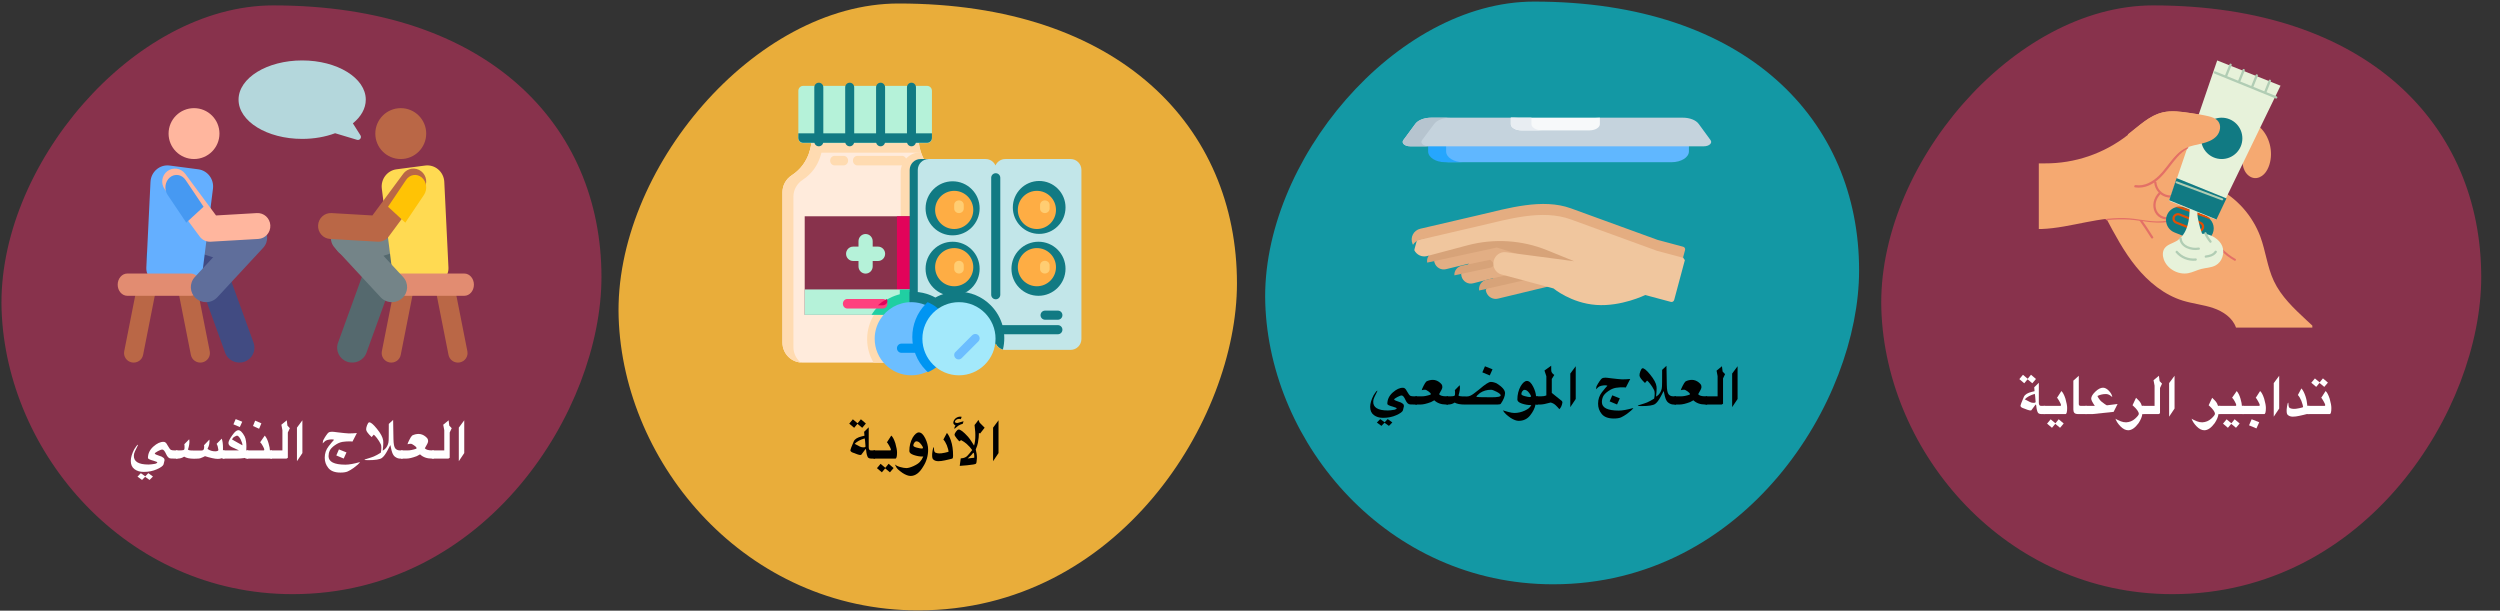 <?xml version="1.0" encoding="UTF-8"?>
<svg xmlns="http://www.w3.org/2000/svg" xmlns:xlink="http://www.w3.org/1999/xlink" width="786px" height="192px" viewBox="0 0 786 192" version="1.1">
  <rect x="0" y="0" width="786" height="192" fill="#333333" stroke="none"/>
  <title>pruritus-behandlung-ar</title>
  <g id="Page-1" stroke="none" stroke-width="1" fill="none" fill-rule="evenodd">
    <g id="vorlage" transform="translate(-531, -59787)">
      <g id="pruritus-behandlung-ar" transform="translate(924, 59883) scale(-1, 1) translate(-924, -59883) translate(531, 59787)">
        <polygon id="Path" points="0 0 786 0 786 192 0 192"></polygon>
        <g id="Group" transform="translate(5.9, 1.7)" fill-rule="nonzero">
          <path d="M97.1,185.1 C149.6,185.1 187.1,140.7 188.6,95.7 C190.1,50.7 147.2,0 103.2,0 C35.7,0 0,37.7 0,85.4 C0,126.9 36,185.1 97.1,185.1 Z" id="Path" fill="#88324C"></path>
          <g id="تدابير-الرعاية" transform="translate(96.169, 124.845) scale(-1, 1) translate(-96.169, -124.845) translate(47.118, 116.117)" fill="#FFFFFF">
            <path d="M98.101,10.448 C98.101,11.729 97.925,12.369 97.572,12.369 L90.704,12.369 L90.704,9.789 L95.994,9.789 C96.113,9.789 96.173,9.689 96.173,9.488 C96.173,9.342 95.987,8.936 95.615,8.272 C95.244,7.607 95.006,7.275 94.903,7.275 L96.287,5.127 C96.732,5.495 97.16,6.304 97.572,7.552 C97.925,8.799 98.101,9.765 98.101,10.448 Z M94.415,2.409 L95.449,1.139 L97.019,2.474 L95.872,3.825 L94.366,2.58 L93.333,3.825 L91.787,2.514 L92.926,1.156 L94.415,2.409 Z" id="Shape"></path>
            <path d="M90.33,12.377 C90.194,12.42 89.893,12.496 89.427,12.605 C88.96,12.713 88.496,12.819 88.035,12.922 C87.265,13.096 86.571,13.183 85.952,13.183 C85.307,13.166 84.813,13.004 84.471,12.694 C84.173,12.515 84.029,12.057 84.04,11.319 C84.04,11.227 84.043,11.079 84.048,10.876 C84.053,10.672 84.094,10.349 84.17,9.907 C84.246,9.465 84.311,9.17 84.365,9.02 C84.42,8.871 84.477,8.797 84.536,8.797 C84.547,8.797 84.558,8.799 84.569,8.805 L84.626,9.407 C84.642,9.987 84.791,10.348 85.073,10.489 C85.458,10.652 85.844,10.733 86.229,10.733 C86.451,10.733 86.693,10.724 86.953,10.705 C87.213,10.686 87.553,10.627 87.97,10.53 C88.8,10.362 89.215,10.231 89.215,10.139 C89.215,9.868 89.031,9.214 88.662,8.178 C88.336,7.402 87.973,6.803 87.572,6.38 L88.686,4.297 C89.158,4.823 89.581,5.637 89.956,6.738 C90.26,7.633 90.46,8.65 90.558,9.789 L91.193,9.789 L91.193,12.369 L90.355,12.369 C90.344,12.374 90.336,12.377 90.33,12.377 Z" id="Path"></path>
            <polygon id="Path" points="81.696 10.627 79.987 13.183 79.987 2.628 81.696 0.325"></polygon>
            <path d="M77.514,10.448 C77.514,11.729 77.337,12.369 76.985,12.369 L70.117,12.369 L70.117,9.789 L75.406,9.789 C75.525,9.789 75.585,9.689 75.585,9.488 C75.585,9.342 75.399,8.936 75.028,8.272 C74.656,7.607 74.419,7.275 74.316,7.275 L75.699,5.127 C76.144,5.495 76.572,6.304 76.985,7.552 C77.337,8.799 77.514,9.765 77.514,10.448 Z M73.038,13.996 L75.414,14.948 L74.543,16.877 L72.216,15.901 L73.038,13.996 Z" id="Shape"></path>
            <path d="M70.605,12.369 L62.679,12.369 L62.679,9.789 L68.017,9.789 C68.137,9.789 68.196,9.689 68.196,9.488 C68.196,9.342 68.042,8.98 67.732,8.402 C67.423,7.824 67.144,7.432 66.894,7.226 L68.343,5.135 C68.836,5.688 69.231,6.481 69.527,7.515 C69.822,8.548 69.97,9.307 69.97,9.789 L70.605,9.789 L70.605,12.369 Z M66.658,15.266 L67.692,13.996 L69.262,15.331 L68.115,16.682 L66.609,15.437 L65.576,16.682 L64.03,15.372 L65.169,14.013 L66.658,15.266 Z" id="Shape"></path>
            <path d="M61.426,15.209 C60.33,16.706 59.242,17.455 58.163,17.455 C57.349,17.455 56.548,17.055 55.758,16.255 C54.969,15.454 54.433,14.642 54.151,13.817 L54.59,14.086 C54.889,14.249 55.309,14.437 55.852,14.651 C56.394,14.866 56.95,14.97 57.52,14.965 C58.605,14.91 59.539,14.528 60.323,13.817 C61.107,13.107 61.499,12.602 61.499,12.304 C61.488,11.647 60.829,10.744 59.522,9.594 L60.628,7.25 C60.959,7.576 61.258,7.874 61.524,8.146 C61.789,8.417 62.012,8.731 62.191,9.09 C62.305,9.307 62.394,9.54 62.459,9.789 L63.167,9.789 L63.167,12.369 L62.606,12.369 C62.497,13.231 62.104,14.178 61.426,15.209 Z" id="Path"></path>
            <polygon id="Path" points="48.8 10.627 47.091 13.183 47.091 2.628 48.8 0.325"></polygon>
            <polygon id="Path" points="44.862 2.807 44.227 4.158 44.227 12.117 43.812 12.369 38.742 12.369 38.742 9.789 42.518 9.789 42.518 3.434 42.193 1.717 43.885 0.325 44.097 2.002"></polygon>
            <path d="M37.489,15.209 C36.393,16.706 35.306,17.455 34.226,17.455 C33.412,17.455 32.611,17.055 31.821,16.255 C31.032,15.454 30.496,14.642 30.214,13.817 L30.654,14.086 C30.952,14.249 31.373,14.437 31.915,14.651 C32.458,14.866 33.014,14.97 33.583,14.965 C34.668,14.91 35.603,14.528 36.387,13.817 C37.17,13.107 37.562,12.602 37.562,12.304 C37.552,11.647 36.892,10.744 35.585,9.594 L36.692,7.25 C37.023,7.576 37.321,7.874 37.587,8.146 C37.853,8.417 38.075,8.731 38.254,9.09 C38.368,9.307 38.458,9.54 38.523,9.789 L39.231,9.789 L39.231,12.369 L38.669,12.369 C38.561,13.231 38.167,14.178 37.489,15.209 Z" id="Path"></path>
            <path d="M30.89,9.195 L29.645,11.669 L23.005,12.369 L20.734,12.369 L20.734,9.789 L23.729,9.789 C22.975,8.683 22.598,7.934 22.598,7.543 C22.598,6.887 23.029,6.145 23.892,5.318 C24.754,4.491 25.56,4.077 26.308,4.077 C26.921,4.077 27.538,4.402 28.16,5.053 C28.781,5.704 29.135,6.358 29.222,7.014 C29.146,6.922 28.907,6.742 28.505,6.473 C28.104,6.205 27.667,6.071 27.195,6.071 C26.306,6.065 25.438,6.26 24.591,6.656 L24.583,6.705 C24.583,6.819 24.72,7.078 24.994,7.482 C25.268,7.887 25.524,8.192 25.763,8.398 C26.002,8.599 26.322,8.841 26.723,9.126 C27.125,9.411 27.393,9.575 27.529,9.618 L30.89,9.195 Z" id="Path"></path>
            <path d="M21.222,12.369 L18.537,12.369 C17.946,12.369 17.539,12.25 17.316,12.011 C17.094,11.772 16.983,11.417 16.983,10.945 L16.983,1.855 L18.692,0.325 L18.692,9.187 C18.692,9.583 18.876,9.781 19.245,9.781 L21.222,9.781 L21.222,12.369 Z" id="Path"></path>
            <path d="M15.03,10.448 C15.03,11.729 14.854,12.369 14.501,12.369 L7.633,12.369 L7.633,9.789 L12.922,9.789 C13.042,9.789 13.101,9.689 13.101,9.488 C13.101,9.342 12.915,8.936 12.544,8.272 C12.172,7.607 11.935,7.275 11.832,7.275 L13.215,5.127 C13.66,5.495 14.089,6.304 14.501,7.552 C14.854,8.799 15.03,9.765 15.03,10.448 Z M11.344,15.266 L12.377,13.996 L13.948,15.331 L12.8,16.682 L11.295,15.437 L10.261,16.682 L8.715,15.372 L9.854,14.013 L11.344,15.266 Z" id="Shape"></path>
            <path d="M8.129,12.369 L7.014,12.369 C6.439,12.369 6.054,12.231 5.859,11.954 C5.593,11.504 5.414,10.782 5.322,9.789 C5.322,9.594 5.262,9.445 5.143,9.342 L3.759,11.189 L3.442,11.23 C3.111,11.23 2.295,10.964 0.993,10.432 C0.57,10.248 0.358,10.006 0.358,9.708 C0.358,9.529 0.719,8.596 1.44,6.909 C1.782,6.198 2.623,5.685 3.963,5.371 L4.785,5.175 L4.679,3.947 L6.127,2.523 L6.127,8.821 C6.138,9.472 6.363,9.795 6.803,9.789 L8.121,9.789 L8.129,12.369 Z M5.118,8.495 C5.005,6.884 4.918,6.057 4.858,6.014 C3.437,6.437 2.387,7.009 1.709,7.731 C2.479,8.154 3.037,8.444 3.381,8.601 C3.726,8.759 4.08,8.837 4.443,8.837 C4.92,8.837 5.146,8.723 5.118,8.495 Z M2.628,1.269 L3.662,0 L5.232,1.335 L4.085,2.685 L2.58,1.44 L1.546,2.685 L0,1.375 L1.139,0.016 L2.628,1.269 Z" id="Shape"></path>
          </g>
          <g id="Group-3" transform="translate(591, 0)">
            <path d="M97.1,185.1 C149.6,185.1 187.1,140.7 188.6,95.7 C190.1,50.7 147.2,0 103.2,0 C35.7,0 0,37.7 0,85.4 C0,126.9 36,185.1 97.1,185.1 Z" id="Path-Copy" fill="#88324C"></path>
            <g id="العلاج-النفسي" transform="translate(95.56, 139.63) scale(-1, 1) translate(-95.56, -139.63) translate(43.14, 130.06)" fill="#FFFFFF">
              <polygon id="Path" points="104.839 10.684 103.13 13.24 103.13 2.685 104.839 0.382"></polygon>
              <polygon id="Path" points="100.901 2.864 100.266 4.215 100.266 12.174 99.851 12.426 94.781 12.426 94.781 9.846 98.557 9.846 98.557 3.491 98.232 1.774 99.924 0.382 100.136 2.059"></polygon>
              <path d="M95.27,12.426 L94.692,12.426 C93.124,12.426 91.873,11.981 90.94,11.091 L89.907,11.653 C88.545,12.168 87.447,12.426 86.611,12.426 L84.992,12.426 L84.992,9.846 C85.665,9.846 86.363,9.846 87.087,9.846 C87.812,9.846 88.697,9.673 89.744,9.325 C89.82,9.206 89.858,9.141 89.858,9.13 C89.858,8.935 89.611,8.658 89.118,8.3 C88.624,7.942 88.263,7.763 88.035,7.763 C87.645,7.763 87.3,7.815 87.002,7.918 C87.034,7.684 87.224,7.226 87.572,6.542 C87.919,5.848 88.22,5.387 88.475,5.159 C89.12,4.834 89.798,4.671 90.509,4.671 C90.894,4.671 91.273,4.745 91.644,4.895 C92.016,5.044 92.351,5.242 92.649,5.489 C92.948,5.736 93.161,5.955 93.288,6.148 C93.416,6.34 93.479,6.613 93.479,6.966 C93.479,7.329 93.135,8.067 92.446,9.179 C92.782,9.624 93.555,9.846 94.765,9.846 L95.27,9.846 L95.27,12.426 Z" id="Path"></path>
              <path d="M85.48,12.426 L84.658,12.426 C84.132,12.426 83.609,12.236 83.088,11.856 C82.708,11.585 82.404,11.127 82.176,10.481 C82.035,10.096 81.902,9.58 81.778,8.935 C81.691,8.441 81.626,8.194 81.582,8.194 C81.572,8.194 81.284,8.745 80.72,9.846 C80.085,11.045 79.486,11.843 78.921,12.239 C78.287,12.689 76.868,12.914 74.666,12.914 C73.863,12.914 73.461,12.871 73.461,12.784 C73.461,12.73 73.757,12.618 74.348,12.45 C75.178,12.206 75.856,11.978 76.383,11.767 C77.017,11.501 77.758,11.099 78.604,10.562 C78.718,10.139 78.775,9.618 78.775,9 C78.775,8.517 78.718,8.156 78.604,7.918 C78.262,7.212 77.831,6.529 77.31,5.867 C76.903,5.357 76.594,5.032 76.383,4.891 L75.723,5.656 C74.638,4.625 74.066,3.863 74.006,3.369 C73.963,3.016 74.048,2.558 74.263,1.994 C74.477,1.429 74.682,1.112 74.877,1.042 C75.327,0.884 76.152,1.539 77.351,3.007 C78.55,4.474 79.214,5.715 79.345,6.73 C79.372,6.914 79.385,7.142 79.385,7.413 C79.385,8.048 79.323,8.886 79.198,9.928 C79.464,9.787 79.716,9.602 79.955,9.374 C80.476,8.854 80.823,8.192 80.996,7.389 C81.067,7.08 81.102,6.388 81.102,5.314 L81.119,1.522 L82.477,0.252 L82.583,6.29 C82.61,7.798 82.796,8.768 83.141,9.199 C83.485,9.631 83.983,9.846 84.634,9.846 L85.48,9.846 L85.48,12.426 Z" id="Path"></path>
              <path d="M72.086,13.508 C71.755,14.007 71.085,14.62 70.076,15.347 C69.36,15.852 68.735,16.223 68.2,16.462 C67.666,16.701 66.908,16.82 65.926,16.82 C64.174,16.82 62.908,16.348 62.13,15.404 C61.351,14.46 60.968,13.37 60.978,12.133 C60.978,10.788 61.385,9.593 62.199,8.548 C63.013,7.504 63.585,6.825 63.916,6.51 C63.71,6.423 63.458,6.38 63.159,6.38 C63.045,6.38 62.862,6.392 62.61,6.416 C62.358,6.441 62.128,6.483 61.922,6.542 C61.716,6.602 61.529,6.67 61.361,6.746 C61.214,6.806 60.873,7.101 60.336,7.633 C60.357,7.063 60.477,6.627 60.694,6.323 C60.829,6.035 61.068,5.643 61.41,5.147 C61.751,4.651 61.998,4.351 62.15,4.248 C62.302,4.145 62.469,4.074 62.651,4.036 C62.832,3.998 63.045,3.979 63.289,3.979 C63.43,3.979 63.643,3.994 63.928,4.024 C64.213,4.054 64.62,4.105 65.149,4.179 C65.678,4.252 66.337,4.325 67.126,4.398 C67.916,4.472 68.381,4.508 68.522,4.508 C69.395,4.508 70.25,4.467 71.085,4.386 L69.702,7.071 C69.642,7.061 69.569,7.051 69.482,7.043 C69.395,7.035 69.287,7.028 69.156,7.023 C68.245,6.985 67.389,7.031 66.589,7.161 C65.789,7.291 64.978,7.646 64.156,8.227 C63.334,8.807 62.798,9.372 62.549,9.92 C62.299,10.467 62.175,11.048 62.175,11.661 C62.175,13.44 63.951,14.33 67.505,14.33 C68.617,14.33 70.144,14.056 72.086,13.508 Z M65.438,9.529 L67.814,10.481 L66.943,12.41 L64.616,11.433 L65.438,9.529 Z" id="Shape"></path>
              <polygon id="Path" points="53.951 10.684 52.242 13.24 52.242 2.685 53.951 0.382"></polygon>
              <polygon id="Path" points="50.013 2.864 49.378 4.215 49.378 12.174 48.963 12.426 43.893 12.426 43.893 9.846 47.669 9.846 47.669 3.491 47.344 1.774 49.036 0.382 49.248 2.059"></polygon>
              <path d="M39.1,0.488 L41.061,1.335 L40.345,3.043 L38.425,2.181 L39.1,0.488 Z M44.382,12.426 L36.456,12.426 L36.456,9.846 L41.794,9.846 C41.913,9.846 41.973,9.746 41.973,9.545 C41.973,9.399 41.818,9.037 41.509,8.459 C41.2,7.881 40.92,7.489 40.671,7.283 L42.119,5.192 C42.613,5.745 43.008,6.538 43.303,7.572 C43.599,8.605 43.747,9.363 43.747,9.846 L44.382,9.846 L44.382,12.426 Z" id="Shape"></path>
              <path d="M32.981,0 L35.04,0.83 L34.283,2.498 L32.265,1.652 L32.981,0 Z M36.35,8.536 C36.35,9.019 36.336,9.456 36.309,9.846 L36.944,9.846 L36.944,12.426 L36.285,12.426 L35.691,12.206 C35.647,12.239 35.599,12.26 35.544,12.271 C34.823,12.374 34.036,12.426 33.184,12.426 L28.986,12.426 L28.986,9.846 L34.006,9.846 L31.85,8.845 C31.085,8.509 30.703,8.07 30.703,7.527 C30.703,6.995 31.126,6.152 31.972,4.996 C32.683,3.993 33.29,3.491 33.795,3.491 C34.429,3.491 35.094,4.137 35.788,5.428 C35.984,5.835 36.126,6.334 36.216,6.925 C36.305,7.516 36.35,8.053 36.35,8.536 Z M35.105,8.137 C35.105,7.796 34.91,7.193 34.519,6.331 C34.08,5.582 33.711,5.208 33.412,5.208 C33.342,5.208 33.24,5.234 33.107,5.285 C32.974,5.337 32.786,5.436 32.542,5.582 C32.297,5.729 32.127,5.883 32.029,6.046 C31.931,6.209 31.872,6.336 31.85,6.429 L35.08,8.243 C35.097,8.222 35.105,8.186 35.105,8.137 Z" id="Shape"></path>
              <path d="M28.986,9.065 C28.986,9.347 28.983,9.608 28.977,9.846 L29.474,9.846 L29.474,12.426 L28.831,12.426 L28.668,12.296 C28.202,12.448 27.762,12.521 27.35,12.515 C26.905,12.521 26.302,12.438 25.539,12.267 C24.777,12.096 24.041,11.894 23.33,11.661 C23.032,11.84 22.568,12.046 21.939,12.279 C21.662,12.404 20.989,12.467 19.92,12.467 C18.515,12.467 17.466,12.247 16.771,11.807 C16.158,12.22 15.477,12.426 14.729,12.426 L14.208,12.426 L14.208,9.846 C15.797,9.89 16.652,9.814 16.771,9.618 C16.858,9.521 16.901,9.266 16.901,8.854 C16.901,8.425 16.877,8.108 16.828,7.901 L18.358,6.347 C18.38,6.445 18.399,6.572 18.415,6.73 C18.431,6.887 18.437,7.074 18.431,7.291 C18.431,7.481 18.408,7.716 18.362,7.995 C18.316,8.274 18.266,8.525 18.212,8.748 C18.157,8.97 18.106,9.151 18.057,9.289 C18.008,9.427 17.984,9.521 17.984,9.57 C18,9.64 18.117,9.711 18.334,9.781 C18.551,9.852 19.061,9.887 19.863,9.887 L22.158,9.887 C22.484,9.887 22.714,9.811 22.85,9.659 C22.969,9.529 23.042,9.266 23.07,8.87 C23.075,8.533 23.053,8.322 23.005,8.235 L24.697,6.453 C24.735,6.599 24.754,6.738 24.754,6.868 C24.754,7.145 24.726,7.472 24.669,7.849 C24.612,8.226 24.431,8.737 24.127,9.382 C24.816,9.887 25.633,10.139 26.577,10.139 C26.946,10.118 27.199,10.066 27.338,9.985 C27.476,9.903 27.545,9.811 27.545,9.708 C27.442,8.867 27.255,8.227 26.984,7.788 L28.603,6.144 C28.863,6.93 28.991,7.904 28.986,9.065 Z" id="Path"></path>
              <path d="M4.549,18.008 L5.509,16.991 L6.966,18.057 L5.9,19.139 L4.5,18.146 L3.54,19.139 L2.108,18.09 L3.165,17.007 L4.549,18.008 Z M14.696,12.426 L13.858,12.426 C13.549,12.426 13.112,12.414 12.548,12.389 C11.984,12.365 11.497,11.89 11.087,10.965 C10.678,10.04 10.286,9.578 9.911,9.578 C9.618,9.572 9.149,9.743 8.504,10.09 C7.858,10.438 7.535,10.69 7.535,10.847 C7.535,11.021 8.259,11.341 9.708,11.807 C10.185,12.062 10.467,12.309 10.554,12.548 L10.611,12.947 L10.302,14.241 C10.145,14.707 9.449,15.218 8.215,15.774 C6.981,16.33 5.593,16.608 4.052,16.608 C2.897,16.608 1.933,16.32 1.16,15.742 C0.387,15.164 0,14.295 0,13.134 C0,12.103 0.366,10.88 1.099,9.464 C1.63,8.585 2.013,8.118 2.246,8.064 L2.254,8.064 L2.278,8.129 C2.235,8.265 2.128,8.49 1.957,8.805 C1.786,9.119 1.579,9.544 1.335,10.078 C1.09,10.613 0.968,11.056 0.968,11.409 C0.86,13.329 2.39,14.289 5.558,14.289 C6.057,14.289 6.776,14.211 7.714,14.053 C8.127,13.923 8.333,13.766 8.333,13.581 C8.333,13.505 7.934,13.343 7.137,13.093 C5.981,12.784 5.401,12.496 5.395,12.231 C5.39,10.858 5.955,9.663 7.092,8.646 C8.228,7.629 9.304,7.131 10.318,7.153 C10.785,7.147 11.184,7.489 11.514,8.178 C12.014,9.073 12.387,9.575 12.633,9.684 C12.88,9.792 13.237,9.846 13.703,9.846 L14.696,9.846 L14.696,12.426 Z" id="Shape"></path>
            </g>
            <g id="talk-show" transform="translate(40.1, 17.3)">
              <path d="M19.55,68 C17.6,68 15.796,66.667 15.198,64.595 C14.467,62.058 15.822,59.375 18.227,58.602 L38.123,52.209 C40.527,51.438 43.07,52.868 43.802,55.405 C44.533,57.942 43.178,60.625 40.773,61.398 L20.877,67.791 C20.436,67.933 19.989,68 19.55,68 Z" id="Path" fill="#748488"></path>
              <path d="M4.442,94.944 C2.804,94.627 1.736,93.055 2.057,91.433 L6.012,71.418 C6.333,69.796 7.919,68.739 9.558,69.056 C11.196,69.373 12.264,70.945 11.943,72.567 L7.987,92.582 C7.667,94.201 6.082,95.262 4.442,94.944 Z" id="Path" fill="#BA6746"></path>
              <path d="M23.012,92.582 L19.057,72.567 C18.736,70.945 19.804,69.373 21.442,69.056 C23.08,68.739 24.667,69.796 24.987,71.418 L28.943,91.433 C29.263,93.055 28.196,94.627 26.558,94.944 C24.92,95.261 23.333,94.204 23.012,92.582 Z" id="Path" fill="#BA6746"></path>
              <path d="M33.781,91.896 L26.013,70.446 L12.299,66.12 C9.802,65.332 8.428,62.703 9.228,60.246 C10.028,57.79 12.7,56.437 15.196,57.224 L31.145,62.255 C32.554,62.699 33.671,63.764 34.167,65.135 L42.723,88.761 C43.603,91.19 42.315,93.862 39.845,94.728 C37.381,95.592 34.663,94.331 33.781,91.896 Z" id="Path" fill="#55696E"></path>
              <path d="M25.458,68.051 L13.247,69.947 C11.893,70.157 10.519,69.736 9.504,68.8 C8.488,67.864 7.938,66.511 8.006,65.116 L9.315,38.179 C9.469,35.009 12.241,32.639 15.329,33.045 L24.342,34.229 C27.266,34.613 29.332,37.344 28.956,40.328 L25.458,68.051 Z" id="Path" fill="#FFDA52"></path>
              <path d="M31,23 C31,27.419 27.418,31 23,31 C18.581,31 15,27.419 15,23 C15,18.581 18.581,15 23,15 C27.418,15 31,18.581 31,23 Z" id="Path" fill="#BA6746"></path>
              <path d="M22.975,74 L3.025,74 C1.354,74 0,72.433 0,70.5 C0,68.567 1.354,67 3.025,67 L22.975,67 C24.646,67 26,68.567 26,70.5 C26,72.433 24.646,74 22.975,74 Z" id="Path" fill="#E28C71"></path>
              <path d="M25.787,76 C24.633,76 23.477,75.592 22.558,74.765 C20.606,73.007 20.47,70.022 22.254,68.097 L36.677,52.536 C38.462,50.612 41.49,50.477 43.441,52.235 C45.394,53.993 45.531,56.978 43.747,58.903 L29.322,74.465 C28.377,75.483 27.085,76 25.787,76 Z" id="Path" fill="#748488"></path>
              <path d="M26.787,55.371 L15.803,40.515 C14.473,38.717 14.833,36.165 16.605,34.815 C18.378,33.466 20.893,33.83 22.223,35.628 L31.916,48.739 L44.758,47.993 C46.974,47.863 48.867,49.581 48.993,51.827 C49.12,54.072 47.428,55.996 45.216,56.124 L30.225,56.993 C28.876,57.071 27.589,56.455 26.787,55.371 Z" id="Path" fill="#BA6746"></path>
              <path d="M27,45.997 L21.333,37.57 C20.167,35.836 17.961,35.484 16.407,36.786 C14.853,38.086 14.538,40.547 15.704,42.281 L21.567,51 L27,45.997 Z" id="Path" fill="#FFC305"></path>
              <path d="M92.45,68 C94.4,68 96.204,66.667 96.802,64.595 C97.533,62.058 96.178,59.375 93.774,58.602 L73.877,52.209 C71.473,51.438 68.93,52.868 68.198,55.405 C67.467,57.942 68.822,60.625 71.227,61.398 L91.123,67.791 C91.564,67.933 92.011,68 92.45,68 Z" id="Path" fill="#5F6E9B"></path>
              <path d="M107.558,94.944 C109.196,94.627 110.264,93.055 109.943,91.433 L105.988,71.418 C105.667,69.796 104.081,68.739 102.442,69.056 C100.804,69.373 99.736,70.945 100.057,72.567 L104.013,92.582 C104.333,94.201 105.918,95.262 107.558,94.944 Z" id="Path" fill="#BA6746"></path>
              <path d="M88.988,92.582 L92.943,72.567 C93.264,70.945 92.196,69.373 90.558,69.056 C88.92,68.739 87.333,69.796 87.013,71.418 L83.057,91.433 C82.737,93.055 83.804,94.627 85.442,94.944 C87.08,95.261 88.667,94.204 88.988,92.582 Z" id="Path" fill="#BA6746"></path>
              <path d="M78.219,91.896 L85.987,70.446 L99.701,66.12 C102.197,65.332 103.572,62.703 102.772,60.246 C101.972,57.79 99.3,56.437 96.804,57.224 L80.855,62.255 C79.446,62.699 78.328,63.764 77.832,65.135 L69.277,88.761 C68.397,91.19 69.685,93.862 72.154,94.728 C74.619,95.592 77.337,94.331 78.219,91.896 Z" id="Path" fill="#414B82"></path>
              <path d="M85.542,68.051 L97.753,69.947 C99.107,70.157 100.481,69.736 101.496,68.8 C102.512,67.864 103.062,66.511 102.994,65.116 L101.685,38.179 C101.531,35.009 98.759,32.639 95.671,33.045 L86.658,34.229 C83.734,34.613 81.668,37.344 82.044,40.328 L85.542,68.051 Z" id="Path" fill="#64AFFF"></path>
              <path d="M96,23 C96,27.419 92.419,31 88,31 C83.582,31 80,27.419 80,23 C80,18.581 83.582,15 88,15 C92.419,15 96,18.581 96,23 Z" id="Path" fill="#FFB69E"></path>
              <path d="M89.025,74 L108.975,74 C110.646,74 112,72.433 112,70.5 C112,68.567 110.646,67 108.975,67 L89.025,67 C87.354,67 86,68.567 86,70.5 C86,72.433 87.354,74 89.025,74 Z" id="Path" fill="#E28C71"></path>
              <path d="M84.213,76 C85.367,76 86.523,75.592 87.442,74.765 C89.394,73.007 89.53,70.022 87.746,68.097 L73.323,52.536 C71.538,50.612 68.51,50.477 66.559,52.235 C64.606,53.993 64.469,56.978 66.253,58.903 L80.678,74.465 C81.623,75.483 82.915,76 84.213,76 Z" id="Path" fill="#5F6E9B"></path>
              <path d="M86.213,55.371 L97.197,40.515 C98.527,38.717 98.167,36.165 96.395,34.815 C94.622,33.466 92.107,33.83 90.777,35.628 L81.084,48.739 L68.242,47.993 C66.026,47.863 64.133,49.581 64.007,51.827 C63.88,54.072 65.572,55.996 67.784,56.124 L82.775,56.993 C84.124,57.071 85.411,56.455 86.213,55.371 Z" id="Path" fill="#FFB69E"></path>
              <path d="M85,45.997 L90.667,37.57 C91.833,35.836 94.039,35.484 95.593,36.786 C97.147,38.086 97.462,40.547 96.296,42.281 L90.433,51 L85,45.997 Z" id="Path" fill="#4699F2"></path>
              <path d="M54,0 C42.955,0 34,5.522 34,12.334 C34,15.132 35.512,17.71 38.057,19.779 L35.668,23.551 C35.201,24.289 35.91,25.21 36.75,24.957 L43.639,22.886 C46.661,24.017 50.207,24.668 54,24.668 C65.045,24.668 74,19.146 74,12.334 C74,5.522 65.046,0 54,0 Z" id="Path" fill="#B4D7DC"></path>
            </g>
          </g>
        </g>
        <g id="Group-2" transform="translate(201.5, 0.5)" fill-rule="nonzero">
          <g id="Group">
            <path d="M96.2,183.2 C148.2,183.2 185.3,139.2 186.7,94.8 C188.1,50.4 145.7,0 102.2,0 C35.4,0 0,37.3 0,84.5 C0,125.6 35.7,183.2 96.2,183.2 Z" id="Path" fill="#1398A4"></path>
            <g id="العلاج-الموضعي" transform="translate(95.96, 123.94) scale(-1, 1) translate(-95.96, -123.94) translate(38.202, 114.48)" fill="#000000">
              <polygon id="Path" points="115.515 10.465 113.807 13.02 113.807 2.466 115.515 0.163"></polygon>
              <polygon id="Path" points="111.577 2.645 110.942 3.995 110.942 11.954 110.527 12.206 105.458 12.206 105.458 9.627 109.233 9.627 109.233 3.271 108.908 1.554 110.6 0.163 110.812 1.839"></polygon>
              <path d="M105.946,12.206 L105.368,12.206 C103.8,12.206 102.55,11.761 101.617,10.872 L100.583,11.433 C99.222,11.948 98.123,12.206 97.288,12.206 L95.668,12.206 L95.668,9.627 C96.341,9.627 97.039,9.627 97.764,9.627 C98.488,9.627 99.373,9.453 100.421,9.106 C100.496,8.986 100.534,8.921 100.534,8.91 C100.534,8.715 100.288,8.439 99.794,8.08 C99.3,7.722 98.939,7.543 98.712,7.543 C98.321,7.543 97.977,7.595 97.678,7.698 C97.711,7.465 97.901,7.006 98.248,6.323 C98.595,5.628 98.896,5.167 99.151,4.939 C99.797,4.614 100.475,4.451 101.185,4.451 C101.571,4.451 101.949,4.526 102.321,4.675 C102.692,4.824 103.027,5.022 103.326,5.269 C103.624,5.516 103.837,5.736 103.964,5.928 C104.092,6.121 104.156,6.393 104.156,6.746 C104.156,7.109 103.811,7.847 103.122,8.959 C103.458,9.404 104.232,9.627 105.441,9.627 L105.946,9.627 L105.946,12.206 Z" id="Path"></path>
              <path d="M96.156,12.206 L95.335,12.206 C94.808,12.206 94.285,12.016 93.764,11.637 C93.384,11.365 93.081,10.907 92.853,10.261 C92.712,9.876 92.579,9.361 92.454,8.715 C92.367,8.222 92.302,7.975 92.259,7.975 C92.248,7.975 91.96,8.525 91.396,9.627 C90.761,10.825 90.162,11.623 89.598,12.019 C88.963,12.469 87.544,12.694 85.342,12.694 C84.539,12.694 84.138,12.651 84.138,12.564 C84.138,12.51 84.433,12.399 85.024,12.231 C85.855,11.986 86.533,11.759 87.059,11.547 C87.694,11.281 88.434,10.88 89.28,10.343 C89.394,9.92 89.451,9.399 89.451,8.78 C89.451,8.297 89.394,7.937 89.28,7.698 C88.939,6.993 88.507,6.309 87.987,5.647 C87.58,5.137 87.27,4.812 87.059,4.671 L86.4,5.436 C85.315,4.405 84.742,3.643 84.683,3.149 C84.639,2.797 84.725,2.338 84.939,1.774 C85.153,1.21 85.358,0.892 85.553,0.822 C86.004,0.665 86.828,1.32 88.027,2.787 C89.226,4.255 89.891,5.495 90.021,6.51 C90.048,6.694 90.062,6.922 90.062,7.193 C90.062,7.828 89.999,8.666 89.874,9.708 C90.14,9.567 90.392,9.382 90.631,9.155 C91.152,8.634 91.499,7.972 91.673,7.169 C91.743,6.86 91.779,6.168 91.779,5.094 L91.795,1.302 L93.154,0.033 L93.26,6.071 C93.287,7.579 93.472,8.548 93.817,8.98 C94.161,9.411 94.659,9.627 95.31,9.627 L96.156,9.627 L96.156,12.206 Z" id="Path"></path>
              <path d="M82.762,13.288 C82.431,13.788 81.761,14.401 80.752,15.127 C80.036,15.632 79.411,16.004 78.877,16.242 C78.342,16.481 77.584,16.6 76.602,16.6 C74.85,16.6 73.585,16.128 72.806,15.184 C72.028,14.241 71.644,13.15 71.655,11.913 C71.655,10.568 72.062,9.373 72.875,8.329 C73.689,7.284 74.261,6.605 74.592,6.29 C74.386,6.203 74.134,6.16 73.836,6.16 C73.722,6.16 73.538,6.172 73.286,6.197 C73.034,6.221 72.805,6.263 72.599,6.323 C72.392,6.382 72.205,6.45 72.037,6.526 C71.891,6.586 71.549,6.882 71.012,7.413 C71.034,6.844 71.153,6.407 71.37,6.103 C71.505,5.816 71.744,5.424 72.086,4.927 C72.428,4.431 72.675,4.131 72.826,4.028 C72.978,3.925 73.145,3.854 73.327,3.816 C73.509,3.778 73.722,3.759 73.966,3.759 C74.107,3.759 74.32,3.774 74.605,3.804 C74.889,3.834 75.296,3.886 75.825,3.959 C76.354,4.032 77.013,4.105 77.803,4.179 C78.592,4.252 79.057,4.288 79.198,4.288 C80.072,4.288 80.926,4.248 81.761,4.166 L80.378,6.852 C80.318,6.841 80.245,6.831 80.158,6.823 C80.072,6.815 79.963,6.808 79.833,6.803 C78.921,6.765 78.066,6.811 77.265,6.941 C76.465,7.071 75.654,7.427 74.832,8.007 C74.01,8.588 73.475,9.152 73.225,9.7 C72.976,10.248 72.851,10.828 72.851,11.441 C72.851,13.221 74.628,14.11 78.181,14.11 C79.293,14.11 80.82,13.836 82.762,13.288 Z M76.114,9.309 L78.49,10.261 L77.619,12.19 L75.292,11.213 L76.114,9.309 Z" id="Shape"></path>
              <polygon id="Path" points="64.627 10.465 62.919 13.02 62.919 2.466 64.627 0.163"></polygon>
              <path d="M60.445,11.531 C60.315,12.464 59.992,13.177 59.476,13.671 C59.086,13.188 58.679,12.754 58.256,12.369 C57.833,11.984 57.331,11.718 56.75,11.571 C55.275,11.995 54.171,12.206 53.439,12.206 L52.202,12.206 L52.202,9.627 C52.571,9.627 53.087,9.627 53.752,9.627 C54.416,9.627 54.963,9.532 55.392,9.342 L55.392,3.312 L54.797,1.514 L56.913,0 C56.913,0.57 56.916,0.983 56.921,1.241 C56.927,1.499 56.938,1.66 56.954,1.725 C57.062,2.175 57.374,2.566 57.89,2.897 L57.1,4.166 L57.1,8.552 L60.282,11.108 C60.391,11.297 60.445,11.439 60.445,11.531 Z" id="Path"></path>
              <path d="M51.99,12.206 C51.757,13.362 51.189,14.505 50.285,15.636 C49.382,16.767 48.179,17.333 46.676,17.333 C45.971,17.333 45.125,17.018 44.137,16.389 C43.579,15.998 43.112,15.632 42.738,15.29 C42.363,14.948 42.024,14.533 41.721,14.045 C42.155,14.148 42.732,14.314 43.454,14.542 C44.186,14.748 44.821,14.854 45.358,14.859 C46.47,14.854 47.561,14.604 48.629,14.11 C49.698,13.617 50.376,13.031 50.664,12.353 C50.604,12.358 50.548,12.362 50.497,12.365 C50.445,12.368 50.395,12.369 50.346,12.369 C49.522,12.369 48.637,12.212 47.693,11.897 C46.75,11.582 46.278,11.167 46.278,10.652 C46.278,9.084 46.63,7.668 47.335,6.404 C48.003,5.325 48.648,4.785 49.272,4.785 C49.994,4.785 50.658,5.398 51.266,6.624 C51.781,7.649 52.08,8.65 52.161,9.627 L52.69,9.627 L52.69,12.206 L51.99,12.206 Z M50.574,9.635 C50.569,9.429 50.401,9.102 50.07,8.654 C49.739,8.207 49.451,7.916 49.207,7.783 C48.963,7.651 48.73,7.584 48.507,7.584 C48.388,7.584 48.27,7.625 48.153,7.706 C48.037,7.788 47.931,7.893 47.836,8.024 C47.741,8.154 47.666,8.297 47.612,8.455 C47.558,8.612 47.531,8.759 47.531,8.894 C47.531,9.16 47.905,9.387 48.654,9.574 C49.402,9.761 49.893,9.854 50.127,9.854 C50.425,9.854 50.574,9.781 50.574,9.635 Z" id="Shape"></path>
              <path d="M30.45,9.667 C31.096,9.667 31.817,9.358 32.615,8.74 C33.336,8.203 33.89,7.777 34.275,7.462 C36.087,5.883 37.297,5.094 37.904,5.094 C38.485,5.094 39.117,5.251 39.8,5.566 C41.536,6.656 42.404,7.676 42.404,8.626 C42.393,9.553 41.954,10.657 41.086,11.938 C40.983,12.117 40.63,12.206 40.028,12.206 L29.669,12.206 C28.291,12.206 27.255,12 26.561,11.588 C25.948,12 25.267,12.206 24.518,12.206 L23.997,12.206 L23.997,9.627 C25.587,9.67 26.441,9.594 26.561,9.399 C26.647,9.301 26.691,9.046 26.691,8.634 C26.691,8.205 26.666,7.888 26.618,7.682 L28.147,6.127 C28.169,6.225 28.188,6.353 28.204,6.51 C28.221,6.667 28.226,6.854 28.221,7.071 C28.221,7.261 28.198,7.496 28.151,7.775 C28.105,8.055 28.055,8.306 28.001,8.528 C27.947,8.75 27.895,8.931 27.846,9.069 C27.797,9.208 27.773,9.301 27.773,9.35 C27.789,9.42 27.906,9.491 28.123,9.561 C28.34,9.632 29.116,9.667 30.45,9.667 Z M41.037,9.325 C41.037,9.011 40.608,8.634 39.751,8.194 C38.938,7.771 38.36,7.56 38.018,7.56 C36.689,7.56 35.525,7.899 34.527,8.577 C33.773,9.152 33.396,9.559 33.396,9.797 C33.467,9.825 33.812,9.853 34.434,9.883 C35.055,9.913 36.29,9.928 38.14,9.928 C40.071,9.928 41.037,9.727 41.037,9.325 Z M36.09,0.179 L38.466,1.131 L37.595,3.06 L35.268,2.083 L36.09,0.179 Z" id="Shape"></path>
              <path d="M24.486,12.206 L23.908,12.206 C22.34,12.206 21.09,11.761 20.156,10.872 L19.123,11.433 C17.761,11.948 16.663,12.206 15.827,12.206 L14.208,12.206 L14.208,9.627 C14.881,9.627 15.579,9.627 16.303,9.627 C17.028,9.627 17.913,9.453 18.96,9.106 C19.036,8.986 19.074,8.921 19.074,8.91 C19.074,8.715 18.827,8.439 18.334,8.08 C17.84,7.722 17.479,7.543 17.251,7.543 C16.861,7.543 16.516,7.595 16.218,7.698 C16.25,7.465 16.44,7.006 16.788,6.323 C17.135,5.628 17.436,5.167 17.691,4.939 C18.336,4.614 19.014,4.451 19.725,4.451 C20.11,4.451 20.489,4.526 20.86,4.675 C21.232,4.824 21.567,5.022 21.865,5.269 C22.164,5.516 22.377,5.736 22.504,5.928 C22.632,6.121 22.695,6.393 22.695,6.746 C22.695,7.109 22.351,7.847 21.662,8.959 C21.998,9.404 22.771,9.627 23.981,9.627 L24.486,9.627 L24.486,12.206 Z" id="Path"></path>
              <path d="M4.549,17.788 L5.509,16.771 L6.966,17.837 L5.9,18.92 L4.5,17.927 L3.54,18.92 L2.108,17.87 L3.165,16.788 L4.549,17.788 Z M14.696,12.206 L13.858,12.206 C13.549,12.206 13.112,12.194 12.548,12.17 C11.984,12.145 11.497,11.67 11.087,10.745 C10.678,9.821 10.286,9.358 9.911,9.358 C9.618,9.353 9.149,9.524 8.504,9.871 C7.858,10.218 7.535,10.47 7.535,10.627 C7.535,10.801 8.259,11.121 9.708,11.588 C10.185,11.843 10.467,12.09 10.554,12.328 L10.611,12.727 L10.302,14.021 C10.145,14.487 9.449,14.999 8.215,15.555 C6.981,16.111 5.593,16.389 4.052,16.389 C2.897,16.389 1.933,16.1 1.16,15.522 C0.387,14.944 0,14.075 0,12.914 C0,11.883 0.366,10.66 1.099,9.244 C1.63,8.365 2.013,7.899 2.246,7.844 L2.254,7.844 L2.278,7.91 C2.235,8.045 2.128,8.27 1.957,8.585 C1.786,8.9 1.579,9.324 1.335,9.858 C1.09,10.393 0.968,10.836 0.968,11.189 C0.86,13.109 2.39,14.07 5.558,14.07 C6.057,14.07 6.776,13.991 7.714,13.834 C8.127,13.703 8.333,13.546 8.333,13.362 C8.333,13.286 7.934,13.123 7.137,12.873 C5.981,12.564 5.401,12.277 5.395,12.011 C5.39,10.638 5.955,9.443 7.092,8.426 C8.228,7.409 9.304,6.911 10.318,6.933 C10.785,6.928 11.184,7.269 11.514,7.958 C12.014,8.854 12.387,9.355 12.633,9.464 C12.88,9.572 13.237,9.627 13.703,9.627 L14.696,9.627 L14.696,12.206 Z" id="Shape"></path>
            </g>
          </g>
          <g id="light-therapy" transform="translate(46.5, 36.5)">
            <path d="M82.516,14 L12.485,14 C9.456,14 7,12.477 7,10.598 L7,6 L88,6 L88,10.598 C88,12.477 85.544,14 82.516,14 Z" id="Path" fill="#60B7FF"></path>
            <path d="M83.338,6 L83.338,10.598 C83.338,12.477 80.948,14 78,14 L83.662,14 C86.61,14 89,12.477 89,10.598 L89,6 L83.338,6 Z" id="Path" fill="#26A6FE"></path>
            <path d="M94.689,9 L2.311,9 C0.644,9 -0.471,7.976 0.197,7.063 L3.943,1.937 C4.803,0.76 6.744,0 8.887,0 L35.05,0 L48.5,0.937 L61.95,0 L88.113,0 C90.256,0 92.197,0.76 93.057,1.937 L96.803,7.063 C97.471,7.976 96.356,9 94.689,9 Z" id="Path" fill="#C5D3DD"></path>
            <path d="M96.798,7.063 L92.957,1.937 C92.075,0.76 90.085,0 87.888,0 L82,0 C84.197,0 86.188,0.76 87.069,1.937 L90.911,7.063 C91.596,7.976 90.452,9 88.743,9 L94.631,9 C96.339,9 97.483,7.976 96.798,7.063 Z" id="Path" fill="#B6C4CF"></path>
            <path d="M63,0 L63,2.048 C63,3.126 61.492,4 59.632,4 L38.368,4 C36.508,4 35,3.126 35,2.048 L35,0 L63,0 Z" id="Path" fill="#F7F9FA"></path>
            <path d="M56.51,0 L56.51,2.048 C56.51,3.126 54.938,4 53,4 L59.49,4 C61.429,4 63,3.126 63,2.048 L63,0 L56.51,0 Z" id="Path" fill="#E8EDF2"></path>
          </g>
          <g id="graph" transform="translate(53.092, 53.038)">
            <g id="Group" transform="translate(45.31, 27.296) scale(-1, 1) rotate(-165) translate(-45.31, -27.296) translate(2.931, 10.393)">
              <path d="M75.774,6.072 C74.871,4.758 73.174,4.34 71.8,5.092 L65.305,8.647 L66.793,4.821 C66.722,4.596 66.625,4.375 66.501,4.163 C65.652,2.706 63.853,2.198 62.412,3.009 L56.621,6.27 L58.044,2.025 C57.949,1.794 57.826,1.57 57.676,1.358 C56.738,0.032 55.009,-0.383 53.607,0.381 L36.853,9.506 L29.073,20.288 L47.008,28 L73.81,13.669 L74.755,10.78 L76.073,6.607 C75.992,6.423 75.893,6.243 75.774,6.072 L75.774,6.072 Z" id="Path" fill="#E2AE84"></path>
              <g id="Path" transform="translate(31.324, 1.309)" fill="#D7A379">
                <path d="M27.827,10.238 L35.944,6.129 C37.299,5.443 37.892,3.927 37.433,2.588 L26.889,7.969 L25.908,9.156 L27.827,10.238 Z"></path>
                <path d="M45.399,8.103 C46.846,7.33 47.382,5.631 46.718,4.241 L26.806,14.493 L19.433,14.181 L14.068,13.759 L-7.27595761e-12,15.538 L6.158,18.41 C14.652,19.394 27.997,19.563 35.478,15.568 L46.275,9.556 L45.399,8.103 Z"></path>
                <path d="M21.504,6.924 L27.255,3.929 C28.746,3.153 29.316,1.429 28.679,0 L15.532,6.924 L18.888,8.333 L21.504,6.924 Z"></path>
              </g>
              <path d="M9.192,13.456 C9.192,13.456 15.479,7.955 23.269,6.454 C31.059,4.954 37.593,7.99 37.593,7.99 L54.543,7.99 C56.45,7.99 57.995,9.592 57.995,11.568 C57.995,13.371 56.701,14.892 54.976,15.118 L33.493,17.933 L42.617,19.07 C51.133,20.132 59.755,18.382 67.255,14.069 L78.669,7.505 C80.115,6.716 81.875,7.047 82.964,8.269 C83.043,8.358 82.968,11.568 82.968,11.568 L65.354,21.931 C56.988,26.647 47.463,32.83 37.977,31.954 L9.192,29.296 L2.321,29.296 L0,27.268 L0,14.331 C0,13.848 0.379,13.456 0.846,13.456 L9.192,13.456 Z" id="Path" fill="#F0C69E"></path>
              <path d="M84.035,10.072 C83.963,9.979 83.886,9.891 83.807,9.806 C83.552,10.671 82.961,11.446 82.079,11.917 L65.371,20.847 C56.996,25.323 47.462,31.19 37.965,30.359 L9.152,27.836 L0.759,27.836 L0.759,30.373 C0.759,30.832 1.139,31.204 1.606,31.204 L9.961,31.204 L38.775,33.727 C48.271,34.558 57.806,28.69 66.18,24.214 L82.889,15.285 C84.812,14.257 85.355,11.789 84.035,10.072 Z" id="Path" fill="#E4AD81"></path>
            </g>
          </g>
        </g>
        <g id="Group" transform="translate(397.1, 1.1)" fill-rule="nonzero">
          <path d="M100.2,190.8 C154.3,190.8 192.9,145 194.4,98.7 C195.9,52.4 151.7,0 106.4,0 C36.9,0 0,38.8 0,88 C0,130.8 37.2,190.8 100.2,190.8 Z" id="Path" fill="#E9AD3A"></path>
          <g id="الأدوية" transform="translate(98.432, 139.213) scale(-1, 1) translate(-98.432, -139.213) translate(74.963, 129.887)" fill="#000000">
            <polygon id="Path" points="46.937 11.458 45.228 14.013 45.228 3.458 46.937 1.156"></polygon>
            <path d="M39.776,10.318 C40.047,11.365 40.169,12.282 40.142,13.069 C40.099,14.127 39.985,14.712 39.8,14.826 C39.561,14.984 38.65,15.141 37.066,15.298 C35.547,15.45 34.771,15.513 34.739,15.486 L35.056,13.134 C35.327,13.123 35.582,13.088 35.821,13.028 C36.385,12.887 36.822,12.654 37.131,12.328 C37.571,11.867 38.08,11.262 38.661,10.514 C38.151,9.792 37.549,9.127 36.854,8.52 C36.404,8.124 35.84,7.744 35.162,7.381 L34.657,7.779 C34.571,7.752 34.294,7.457 33.827,6.892 C33.323,6.269 33.084,5.845 33.111,5.623 C33.138,5.395 33.297,5.085 33.587,4.691 C33.877,4.298 34.128,4.085 34.34,4.052 C34.904,3.982 35.905,4.739 37.343,6.323 C37.614,6.616 38.002,7.15 38.506,7.926 C38.946,8.604 39.187,8.992 39.231,9.09 C39.231,9.176 39.29,8.962 39.41,8.447 C39.529,7.931 39.602,7.37 39.629,6.762 C39.689,5.493 39.613,4.118 39.401,2.637 L39.776,2.173 C40.09,1.793 40.367,1.41 40.606,1.025 L41.021,1.92 L42.575,3.483 L41.135,5.322 L40.777,5.11 C40.777,6.016 40.671,7.061 40.459,8.243 C40.356,8.807 40.128,9.499 39.776,10.318 Z M37.221,13.158 L39.312,12.922 L39.312,12.483 C39.312,11.734 39.206,11.36 38.995,11.36 C38.94,11.36 38.883,11.43 38.824,11.571 C38.661,11.854 38.127,12.382 37.221,13.158 Z M35.943,1.448 L35.707,2.23 C35.051,2.441 34.573,2.653 34.275,2.864 L33.095,3.841 C33.068,3.814 33.054,3.778 33.054,3.735 C33.054,3.393 33.176,3.095 33.42,2.84 C32.954,2.531 32.721,2.235 32.721,1.953 C32.721,1.693 32.782,1.444 32.904,1.208 C33.026,0.972 33.187,0.765 33.388,0.586 C33.589,0.407 33.821,0.264 34.084,0.159 C34.347,0.053 34.619,0 34.901,0 C35.07,0 35.219,0.019 35.349,0.057 L35.072,0.846 C35.04,0.754 34.85,0.708 34.503,0.708 C34.351,0.708 34.198,0.734 34.043,0.785 C33.888,0.837 33.75,0.906 33.628,0.993 C33.506,1.08 33.408,1.18 33.335,1.294 C33.262,1.408 33.225,1.53 33.225,1.66 C33.225,1.741 33.292,1.817 33.425,1.888 C33.557,1.958 33.732,1.994 33.949,1.994 C34.031,1.994 34.099,1.986 34.153,1.969 L35.943,1.448 Z" id="Shape"></path>
            <path d="M32.647,12.271 C32.647,12.401 32.634,12.579 32.607,12.804 C32.58,13.029 32.497,13.164 32.358,13.207 C32.22,13.25 31.918,13.326 31.451,13.435 C30.985,13.543 30.521,13.649 30.06,13.752 C29.289,13.926 28.595,14.013 27.976,14.013 C27.331,13.996 26.837,13.834 26.495,13.524 C26.197,13.345 26.053,12.887 26.064,12.149 C26.064,12.057 26.067,11.909 26.072,11.706 C26.078,11.502 26.118,11.179 26.194,10.737 C26.27,10.295 26.335,10 26.39,9.85 C26.444,9.701 26.501,9.627 26.561,9.627 C26.571,9.627 26.582,9.629 26.593,9.635 L26.65,10.237 C26.666,10.817 26.816,11.178 27.098,11.319 C27.483,11.482 27.868,11.563 28.253,11.563 C28.476,11.563 28.717,11.554 28.977,11.535 C29.238,11.516 29.577,11.458 29.995,11.36 C30.825,11.192 31.24,11.061 31.24,10.969 C31.24,10.698 31.055,10.044 30.686,9.008 C30.361,8.232 29.997,7.633 29.596,7.21 L30.711,5.127 C31.183,5.653 31.606,6.467 31.98,7.568 C32.425,8.87 32.647,10.438 32.647,12.271 Z" id="Path"></path>
            <path d="M24.803,10.367 C24.803,12.304 24.298,14.061 23.289,15.64 C22.128,17.647 20.797,18.651 19.294,18.651 C18.589,18.651 17.742,18.336 16.755,17.707 C16.196,17.316 15.73,16.95 15.355,16.608 C14.981,16.267 14.642,15.743 14.338,15.038 C14.772,15.396 15.35,15.67 16.071,15.86 C16.804,16.066 17.439,16.172 17.976,16.177 C18.545,16.172 19.284,15.964 20.193,15.555 C21.102,15.145 21.772,14.708 22.203,14.245 C22.634,13.781 22.994,13.21 23.281,12.532 C23.222,12.537 23.166,12.541 23.114,12.544 C23.063,12.547 23.013,12.548 22.964,12.548 C22.139,12.548 21.255,12.391 20.311,12.076 C19.367,11.761 18.895,11.346 18.895,10.831 C18.895,9.263 19.248,7.847 19.953,6.583 C20.62,5.504 21.266,4.964 21.89,4.964 C22.611,4.964 23.277,5.575 23.887,6.799 C24.498,8.022 24.803,9.212 24.803,10.367 Z M23.192,9.814 C23.186,9.608 23.018,9.281 22.687,8.833 C22.356,8.386 22.069,8.095 21.825,7.962 C21.58,7.83 21.347,7.763 21.125,7.763 C21.005,7.763 20.887,7.804 20.771,7.885 C20.654,7.967 20.548,8.072 20.453,8.203 C20.358,8.333 20.284,8.476 20.23,8.634 C20.175,8.791 20.148,8.938 20.148,9.073 C20.148,9.339 20.523,9.566 21.271,9.753 C22.02,9.94 22.511,10.033 22.744,10.033 C23.042,10.033 23.192,9.96 23.192,9.814 Z" id="Shape"></path>
            <path d="M15.03,11.278 C15.03,12.559 14.854,13.199 14.501,13.199 L7.633,13.199 L7.633,10.619 L12.922,10.619 C13.042,10.619 13.101,10.519 13.101,10.318 C13.101,10.172 12.915,9.766 12.544,9.102 C12.172,8.437 11.935,8.105 11.832,8.105 L13.215,5.957 C13.66,6.325 14.089,7.134 14.501,8.382 C14.854,9.629 15.03,10.595 15.03,11.278 Z M11.344,16.096 L12.377,14.826 L13.948,16.161 L12.8,17.512 L11.295,16.267 L10.261,17.512 L8.715,16.202 L9.854,14.843 L11.344,16.096 Z" id="Shape"></path>
            <path d="M8.129,13.199 L7.014,13.199 C6.439,13.199 6.054,13.061 5.859,12.784 C5.593,12.334 5.414,11.612 5.322,10.619 C5.322,10.424 5.262,10.275 5.143,10.172 L3.759,12.019 L3.442,12.06 C3.111,12.06 2.295,11.794 0.993,11.262 C0.57,11.078 0.358,10.836 0.358,10.538 C0.358,10.359 0.719,9.426 1.44,7.739 C1.782,7.028 2.623,6.515 3.963,6.201 L4.785,6.005 L4.679,4.777 L6.127,3.353 L6.127,9.651 C6.138,10.302 6.363,10.625 6.803,10.619 L8.121,10.619 L8.129,13.199 Z M5.118,9.325 C5.005,7.714 4.918,6.887 4.858,6.844 C3.437,7.267 2.387,7.839 1.709,8.561 C2.479,8.984 3.037,9.274 3.381,9.431 C3.726,9.589 4.08,9.667 4.443,9.667 C4.92,9.667 5.146,9.553 5.118,9.325 Z M2.628,2.099 L3.662,0.83 L5.232,2.165 L4.085,3.515 L2.58,2.27 L1.546,3.515 L0,2.205 L1.139,0.846 L2.628,2.099 Z" id="Shape"></path>
          </g>
        </g>
        <g id="medicine-(4)" transform="translate(446, 26)" fill-rule="nonzero">
          <path d="M94,34.437 L94,81.708 C94,85.181 91.195,88 87.737,88 L48.263,88 C47.049,88 45.915,87.653 44.956,87.05 C43.182,85.94 42,83.962 42,81.708 L42,34.437 C42,32.271 43.125,30.283 44.931,29.109 C47.953,27.142 49.562,24.477 50.407,21.99 C50.418,21.958 50.428,21.928 50.439,21.895 C51.243,19.477 51.328,17.237 51.294,16 L84.708,16 C84.672,17.254 84.758,19.536 85.593,21.99 C86.437,24.477 88.047,27.142 91.069,29.109 C92.877,30.283 94,32.271 94,34.437 Z" id="Path" fill="#FFEBDC"></path>
          <g id="Group" transform="translate(42, 16)" fill="#FFDBB1">
            <path d="M14.831,12.153 L14.831,64.796 C14.831,68.245 12.039,71.05 8.607,71.05 L2.956,71.05 C1.182,69.94 0,67.962 0,65.708 L0,18.439 C0,16.273 1.125,14.285 2.931,13.111 C5.953,11.144 7.562,8.479 8.407,5.992 C8.419,5.96 8.428,5.93 8.439,5.897 L8.607,5.897 C12.039,5.897 14.831,8.703 14.831,12.153 Z" id="Path"></path>
            <path d="M25.372,64.623 C25.372,67.315 24.639,69.837 23.361,72 L6.264,72 C2.806,72 0.001,69.182 0.001,65.709 L0.001,55.162 C1.009,53.982 2.21,52.957 3.571,52.143 C4.014,51.88 4.443,51.652 4.879,51.452 C5.123,51.338 5.352,51.24 5.576,51.151 C7.102,50.535 8.718,50.191 10.378,50.126 L10.436,50.124 C10.602,50.12 10.768,50.117 10.936,50.117 C15.949,50.117 20.525,52.668 23.181,56.938 C24.615,59.237 25.372,61.896 25.372,64.623 Z" id="Path"></path>
            <path d="M8.407,5.992 C9.242,3.537 9.329,1.256 9.294,0 L42.707,0 C42.672,1.256 42.758,3.537 43.593,5.992 L8.407,5.992 Z" id="Path"></path>
            <path d="M52,18.439 L52,65.708 C52,69.003 49.48,71.707 46.27,71.978 C47.663,70.824 48.552,69.077 48.552,67.12 L48.552,19.851 C48.552,17.687 47.428,15.7 45.62,14.523 C39.616,10.617 39.187,3.943 39.26,1.413 L39.262,0 L42.706,0 C42.635,2.53 43.064,9.204 49.069,13.11 C50.877,14.285 52,16.274 52,18.439 Z" id="Path"></path>
          </g>
          <path d="M87.489,19 L48.511,19 C47.676,19 47,18.307 47,17.453 L47,2.547 C47,1.693 47.676,1 48.511,1 L87.489,1 C88.324,1 89,1.693 89,2.547 L89,17.453 C89,18.307 88.324,19 87.489,19 Z" id="Path" fill="#B5F2D9"></path>
          <g id="Group" transform="translate(47, 0)" fill="#117A83">
            <path d="M40.489,18.896 L1.511,18.896 C0.676,18.896 0,18.202 0,17.346 L0,15.918 L42,15.918 L42,17.346 C42,18.202 41.324,18.896 40.489,18.896 Z" id="Path"></path>
            <path d="M6.434,20 C5.652,20 5.018,19.349 5.018,18.547 L5.018,1.453 C5.018,0.65 5.652,0 6.434,0 C7.217,0 7.851,0.651 7.851,1.453 L7.851,18.547 C7.851,19.35 7.217,20 6.434,20 Z" id="Path"></path>
            <path d="M16.145,20 C15.362,20 14.728,19.349 14.728,18.547 L14.728,1.453 C14.728,0.65 15.363,0 16.145,0 C16.927,0 17.561,0.651 17.561,1.453 L17.561,18.547 C17.561,19.35 16.927,20 16.145,20 Z" id="Path"></path>
            <path d="M25.855,20 C25.073,20 24.439,19.349 24.439,18.547 L24.439,1.453 C24.439,0.65 25.073,0 25.855,0 C26.637,0 27.272,0.651 27.272,1.453 L27.272,18.547 C27.272,19.35 26.638,20 25.855,20 Z" id="Path"></path>
            <path d="M35.566,20 C34.783,20 34.149,19.349 34.149,18.547 L34.149,1.453 C34.149,0.65 34.784,0 35.566,0 C36.348,0 36.982,0.651 36.982,1.453 L36.982,18.547 C36.982,19.35 36.348,20 35.566,20 Z" id="Path"></path>
          </g>
          <g id="Group" transform="translate(55, 23)" fill="#FFDBB1">
            <path d="M15.431,3 L1.403,3 C0.628,3 0,2.328 0,1.5 C0,0.671 0.628,0 1.403,0 L15.431,0 C16.206,0 16.834,0.672 16.834,1.5 C16.834,2.328 16.206,3 15.431,3 Z" id="Path"></path>
            <path d="M22.597,3 L19.754,3 C18.979,3 18.351,2.328 18.351,1.5 C18.351,0.671 18.979,0 19.754,0 L22.597,0 C23.372,0 24,0.672 24,1.5 C24,2.328 23.372,3 22.597,3 Z" id="Path"></path>
          </g>
          <rect id="Rectangle" fill="#88324C" x="50" y="42" width="37" height="31"></rect>
          <rect id="Rectangle" fill="#E2035A" x="50" y="42" width="8" height="31"></rect>
          <rect id="Rectangle" fill="#B5F2D9" x="50" y="65" width="37" height="8"></rect>
          <g id="Group" transform="translate(50, 65)" fill="#20CFA2">
            <rect id="Rectangle" x="0.001" y="0" width="7.107" height="8"></rect>
            <path d="M16,8 L0,8 L0,1.333 C0.844,1.164 1.705,1.063 2.58,1.031 L2.64,1.029 C2.808,1.026 2.977,1.022 3.148,1.022 C8.25,1.022 12.908,3.404 15.611,7.391 C15.747,7.591 15.877,7.795 16,8 Z" id="Path"></path>
          </g>
          <path d="M75,69.5 C75,70.328 74.38,71 73.611,71 L62.389,71 C61.622,71 61,70.328 61,69.5 C61,69.234 61.065,68.984 61.178,68.768 C61.415,68.31 61.869,68 62.389,68 L73.611,68 C74.38,68 75,68.672 75,69.5 Z" id="Path" fill="#FF407E"></path>
          <path d="M64,70 L62.612,70 C61.722,70 61,69.398 61,68.656 C61,68.418 61.075,68.193 61.206,68 C62.218,68.572 63.155,69.242 64,70 Z" id="Path" fill="#E2035A"></path>
          <g id="Group" transform="translate(0, 24)">
            <path d="M71.769,27.536 L70.088,27.536 L70.088,25.832 C70.088,24.584 69.089,23.572 67.857,23.572 L67.857,23.572 C66.625,23.572 65.626,24.584 65.626,25.832 L65.626,27.536 L63.945,27.536 C62.713,27.536 61.714,28.548 61.714,29.797 L61.714,29.797 C61.714,31.045 62.712,32.057 63.945,32.057 L65.626,32.057 L65.626,33.761 C65.626,35.009 66.625,36.021 67.857,36.021 L67.857,36.021 C69.089,36.021 70.088,35.009 70.088,33.761 L70.088,32.057 L71.769,32.057 C73.001,32.057 74,31.045 74,29.797 L74,29.797 C74,28.548 73.001,27.536 71.769,27.536 Z" id="Path" fill="#B5F2D9"></path>
            <path d="M53.846,3.44 L53.846,56.56 C53.846,58.46 52.328,60 50.453,60 L30.107,60 C28.734,60 27.556,59.171 27.022,57.982 C26.603,58.916 25.785,59.627 24.787,59.889 C24.515,59.962 24.229,60 23.935,60 L3.391,60 C1.518,60 0,58.46 0,56.56 L0,3.44 C0,1.54 1.518,0 3.391,0 L23.934,0 C25.307,0 26.488,0.829 27.022,2.016 C27.555,0.829 28.734,0 30.107,0 L50.453,0 C52.328,0 53.846,1.54 53.846,3.44 Z" id="Path" fill="#C2E6E9"></path>
          </g>
          <g id="Group" transform="translate(5, 24)" fill="#117A83">
            <path d="M49,41.788 L49,56.56 C49,58.46 47.468,60 45.577,60 L25.051,60 C23.666,60 22.477,59.171 21.939,57.982 C21.516,58.916 20.69,59.627 19.684,59.889 C18.489,55.066 19.766,49.747 23.512,45.985 C26.265,43.221 29.924,41.698 33.817,41.698 C36.344,41.698 38.771,42.344 40.918,43.55 C41.216,43.384 41.513,43.233 41.812,43.095 C42.059,42.98 42.289,42.881 42.516,42.791 C44.057,42.17 45.687,41.822 47.364,41.757 L47.423,41.756 C47.59,41.752 47.758,41.748 47.927,41.748 C48.287,41.748 48.644,41.761 49,41.788 Z" id="Path"></path>
            <path d="M48.999,3.439 L48.999,56.56 C48.999,58.459 47.467,59.999 45.577,59.999 L43.029,59.999 C44.92,59.999 46.453,58.459 46.453,56.56 L46.453,3.439 C46.453,1.54 44.92,0 43.029,0 L45.577,0 C47.467,0 48.999,1.54 48.999,3.439 Z" id="Path"></path>
            <path d="M21.938,44.099 C21.149,44.099 20.509,43.456 20.509,42.663 L20.509,5.892 C20.509,5.099 21.149,4.457 21.938,4.457 C22.728,4.457 23.367,5.1 23.367,5.892 L23.367,42.663 C23.368,43.456 22.728,44.099 21.938,44.099 Z" id="Path"></path>
            <path d="M6.425,50.526 L2.402,50.526 C1.612,50.526 0.973,49.884 0.973,49.091 C0.973,48.298 1.612,47.655 2.402,47.655 L6.425,47.655 C7.215,47.655 7.855,48.298 7.855,49.091 C7.855,49.884 7.215,50.526 6.425,50.526 Z" id="Path"></path>
            <path d="M37.268,55.091 L2.402,55.091 C1.612,55.091 0.973,54.448 0.973,53.656 C0.973,52.863 1.612,52.22 2.402,52.22 L37.267,52.22 C38.057,52.22 38.696,52.863 38.696,53.656 C38.696,54.448 38.057,55.091 37.268,55.091 Z" id="Path"></path>
            <path d="M14.141,21.1 C12.576,22.672 10.496,23.537 8.283,23.537 C6.071,23.537 3.991,22.672 2.426,21.101 C0.862,19.529 0,17.44 0,15.217 C0,12.995 0.862,10.906 2.426,9.334 C3.991,7.763 6.071,6.898 8.283,6.898 C12.851,6.898 16.567,10.63 16.567,15.217 C16.567,17.44 15.705,19.529 14.141,21.1 Z" id="Path"></path>
          </g>
          <circle id="Oval" fill="#FEAD44" cx="14" cy="40" r="6"></circle>
          <path d="M11.5,41 C10.671,41 10,40.365 10,39.583 L10,38.417 C10,37.634 10.672,37 11.5,37 C12.328,37 13,37.635 13,38.417 L13,39.583 C13,40.365 12.328,41 11.5,41 Z" id="Path" fill="#FFCD72"></path>
          <path d="M19.511,64.51 C17.905,66.116 15.771,67 13.5,67 C8.813,67 5,63.187 5,58.5 C5,56.23 5.884,54.095 7.49,52.49 C9.095,50.884 11.23,50 13.5,50 C15.77,50 17.905,50.884 19.51,52.49 C21.116,54.095 22,56.23 22,58.5 C22,60.77 21.116,62.905 19.511,64.51 Z" id="Path" fill="#117A83"></path>
          <circle id="Oval" fill="#FEAD44" cx="14" cy="58" r="6"></circle>
          <path d="M11.5,60 C10.671,60 10,59.365 10,58.583 L10,57.417 C10,56.634 10.672,56 11.5,56 C12.328,56 13,56.635 13,57.417 L13,58.583 C13,59.366 12.328,60 11.5,60 Z" id="Path" fill="#FFCD72"></path>
          <path d="M46.51,45.51 C44.905,47.116 42.77,48 40.5,48 C35.813,48 32,44.187 32,39.5 C32,37.23 32.884,35.095 34.49,33.49 C36.095,31.884 38.23,31 40.5,31 C45.187,31 49,34.813 49,39.5 C49,41.77 48.116,43.905 46.51,45.51 Z" id="Path" fill="#117A83"></path>
          <circle id="Oval" fill="#FEAD44" cx="40" cy="40" r="6"></circle>
          <path d="M38.5,41 C37.671,41 37,40.365 37,39.583 L37,38.417 C37,37.634 37.672,37 38.5,37 C39.329,37 40,37.635 40,38.417 L40,39.583 C40,40.365 39.329,41 38.5,41 Z" id="Path" fill="#FFCD72"></path>
          <path d="M46.51,64.51 C44.905,66.116 42.77,67 40.5,67 C38.23,67 36.095,66.116 34.49,64.51 C32.884,62.905 32,60.77 32,58.5 C32,56.23 32.884,54.095 34.49,52.49 C36.095,50.884 38.23,50 40.5,50 C42.77,50 44.905,50.884 46.51,52.489 C48.116,54.095 49,56.23 49,58.5 C49,60.77 48.116,62.905 46.51,64.51 Z" id="Path" fill="#117A83"></path>
          <circle id="Oval" fill="#FEAD44" cx="40" cy="58" r="6"></circle>
          <path d="M38.5,60 C37.671,60 37,59.365 37,58.583 L37,57.417 C37,56.634 37.672,56 38.5,56 C39.329,56 40,56.635 40,57.417 L40,58.583 C40,59.366 39.329,60 38.5,60 Z" id="Path" fill="#FFCD72"></path>
          <path d="M65,80.501 C65,86.852 59.851,92 53.5,92 C51.96,92 50.491,91.699 49.146,91.149 C48.962,91.072 48.779,90.992 48.598,90.906 C48.243,90.74 47.899,90.557 47.565,90.355 C44.231,88.341 42,84.681 42,80.501 C42,76.291 44.259,72.611 47.634,70.606 C47.97,70.406 48.314,70.223 48.67,70.06 C48.852,69.976 49.036,69.896 49.223,69.823 C50.414,69.343 51.704,69.06 53.056,69.007 C53.203,69.004 53.351,69 53.5,69 C57.613,68.998 61.223,71.158 63.255,74.409 C64.36,76.173 65,78.262 65,80.501 Z" id="Path" fill="#6CBEFF"></path>
          <g id="Group" transform="translate(41, 69)" fill="#0095F2">
            <path d="M7.915,21.397 C7.709,21.605 7.498,21.807 7.281,22 C7.093,21.921 6.907,21.838 6.722,21.75 C6.361,21.578 6.011,21.389 5.67,21.182 C2.273,19.103 0,15.328 0,11.015 C0,6.672 2.302,2.876 5.74,0.807 C6.083,0.601 6.433,0.412 6.796,0.245 C6.981,0.158 7.169,0.075 7.359,0 C7.547,0.171 7.734,0.349 7.915,0.532 C13.594,6.285 13.594,15.646 7.915,21.397 Z" id="Path"></path>
            <path d="M15.571,15.927 L7.861,15.927 C7.072,15.927 6.433,15.279 6.433,14.48 C6.433,13.681 7.072,13.033 7.861,13.033 L15.571,13.033 C16.361,13.033 17,13.681 17,14.48 C17,15.279 16.36,15.927 15.571,15.927 Z" id="Path"></path>
          </g>
          <circle id="Oval" fill="#A3E9FB" cx="38.5" cy="80.5" r="11.5"></circle>
          <path d="M38.617,87 C38.265,87 37.913,86.865 37.645,86.597 L32.402,81.342 C31.866,80.804 31.866,79.932 32.403,79.395 C32.939,78.857 33.809,78.857 34.416,79.466 L39.659,84.72 C40.125,85.187 40.125,86.059 39.588,86.597 C39.32,86.865 38.968,87 38.617,87 Z" id="Path" fill="#6CBEFF"></path>
        </g>
        <g id="sun-cream-copy-2" transform="translate(59, 19)" fill-rule="nonzero">
          <path d="M65,49.276 C62.136,54.691 59.246,60.145 55.384,64.896 C51.521,69.65 46.573,73.711 40.725,75.519 C37.572,76.495 34.235,76.796 31.112,77.865 C28.045,78.914 25.045,80.942 23.999,84 L0,84 L0,83.363 L1.87,81.632 C5.798,77.978 9.821,74.198 12.104,69.339 C14.167,64.952 14.661,59.989 16.334,55.439 C18.83,48.745 23.749,43.235 30.114,40.002 L39.362,36 L58.166,37.736 L65,49.276 Z" id="Path" fill="#F5A971"></path>
          <path d="M50.674,55.833 C53.16,51.903 55.762,48.063 58.904,44.616 C59.212,44.278 58.708,43.773 58.398,44.113 C55.216,47.604 52.575,51.493 50.057,55.474 C49.811,55.863 50.429,56.22 50.674,55.833 L50.674,55.833 Z" id="Path" fill="#E37066"></path>
          <path d="M24.514,62.951 C26.163,62.026 27.645,60.878 28.911,59.548 C29.201,59.243 28.712,58.796 28.42,59.103 C27.195,60.395 25.76,61.509 24.163,62.408 C23.784,62.621 24.133,63.165 24.514,62.951 L24.514,62.951 Z" id="Path" fill="#E37066"></path>
          <path d="M64.654,49.553 C62.611,49.314 60.551,49.228 58.493,49.296 C56.49,49.377 54.514,49.693 52.532,49.959 C49.504,50.367 46.22,50.682 43.338,49.474 C40.205,48.161 37.086,46.813 33.96,45.483 L30.555,44.033 C30.132,43.854 29.763,44.449 30.189,44.631 L38.657,48.235 L42.815,50.004 C45.372,51.093 48.156,51.136 50.899,50.85 C53.142,50.615 55.361,50.19 57.614,50.035 C59.962,49.897 62.319,49.967 64.654,50.244 C65.117,50.295 65.113,49.603 64.654,49.553 L64.654,49.553 Z" id="Path" fill="#E37066"></path>
          <path d="M86,32.366 L86,53 L85.137,53 C75.782,52.654 66.652,48.799 57.328,49.654 C52.849,50.064 48.157,51.528 44.002,49.795 L31.326,44.087 L33.75,26.195 C32.377,25.765 31.056,25.134 30.109,24.059 C28.944,22.734 28.552,20.578 29.644,19.19 C30.384,18.248 31.606,17.853 32.768,17.572 C34.691,17.106 36.651,16.812 38.609,16.52 C41.406,16.102 44.284,15.688 47.037,16.339 C51.335,17.357 54.597,20.757 58.083,23.49 C65.532,29.296 74.692,32.42 84.103,32.366 L86,32.366 Z" id="Path" fill="#F5A971"></path>
          <path d="M48.282,41.551 C49.114,40.672 49.627,39.542 49.741,38.341 C49.784,37.885 49.066,37.888 49.023,38.341 C48.873,40.002 47.813,41.446 46.266,42.096 C44.719,42.746 42.937,42.497 41.631,41.447 C41.273,41.164 40.762,41.665 41.124,41.951 C42.748,43.264 44.994,43.517 46.874,42.601 C47.186,42.443 47.481,42.254 47.754,42.036 C49.078,43.39 49.739,45.377 48.951,47.19 C48.162,49.001 45.81,49.91 44.076,48.816 C43.684,48.569 43.324,49.186 43.713,49.432 C45.708,50.69 48.493,49.749 49.507,47.688 C50.541,45.585 49.861,43.166 48.282,41.551 L48.282,41.551 Z" id="Path" fill="#E37066"></path>
          <path d="M16.509,21 C13.482,23.789 12.231,28.622 13.48,32.7 C13.83,33.839 14.368,34.934 15.181,35.754 C15.993,36.573 17.103,37.091 18.211,36.987 C19.499,36.865 20.64,35.907 21.27,34.688 C21.899,33.469 22.068,32.023 21.977,30.631 L16.509,21 Z" id="Path" fill="#F5A971"></path>
          <path d="M43.357,54.073 L36.82,56.693 C34.654,57.561 32.188,56.526 31.311,54.382 C30.433,52.238 31.478,49.795 33.643,48.926 L40.18,46.306 C41.485,45.783 42.966,45.937 44.133,46.715 C45.299,47.494 45.999,48.795 46,50.188 C46,51.895 44.955,53.431 43.357,54.073 Z" id="Path" fill="#117A83"></path>
          <path d="M35.753,54 C34.914,54 34.193,53.419 34.033,52.615 C33.872,51.81 34.317,51.006 35.094,50.698 L41.59,48.126 C42.17,47.896 42.832,47.986 43.325,48.362 C43.819,48.739 44.07,49.344 43.983,49.95 C43.896,50.557 43.486,51.072 42.905,51.301 L36.41,53.874 C36.201,53.957 35.978,54 35.753,54 L35.753,54 Z M42.246,48.685 C42.111,48.685 41.978,48.711 41.853,48.761 L35.357,51.333 C34.821,51.548 34.563,52.146 34.781,52.671 C34.998,53.196 35.609,53.45 36.147,53.239 L42.642,50.666 C43.109,50.481 43.376,49.999 43.279,49.516 C43.183,49.033 42.749,48.685 42.246,48.685 L42.246,48.685 Z" id="Shape" fill="#E34E03"></path>
          <path d="M43,46.077 L32,50 C32.474,49.388 33.143,48.913 33.924,48.636 L40.541,46.277 C41.32,45.997 42.176,45.927 43,46.077 L43,46.077 Z" id="Path" fill="#E34E03"></path>
          <path d="M46.705,62.561 C45.65,65.536 42.197,67.487 39.039,66.894 C37.62,66.627 36.327,65.925 34.93,65.565 C33.427,65.178 31.791,65.18 30.427,64.446 C28.334,63.322 27.469,60.539 28.331,58.36 C29.127,56.341 31.805,54.451 34.672,54.482 C35.143,53.206 35.516,51.897 35.788,50.566 C36.087,49.236 36.361,47.825 35.9,46.54 L38.53,46 C38.608,48.024 38.691,50.073 39.279,52.016 C39.867,53.958 41.026,55.812 42.81,56.838 C44.055,57.554 45.617,57.896 46.447,59.053 C47.16,60.05 47.113,61.411 46.705,62.561 Z" id="Path" fill="#E7F2DA"></path>
          <g id="Group" transform="translate(30, 54)" fill="#B1CDB4">
            <path d="M0.061,6.346 C0.822,7.497 2.157,7.87 3.491,8.021 C3.968,8.075 3.964,7.351 3.491,7.298 C2.44,7.179 1.311,6.894 0.707,5.981 C0.448,5.59 -0.2,5.952 0.061,6.346 L0.061,6.346 Z" id="Path"></path>
            <path d="M6.679,8.971 C9.057,9.181 11.389,8.243 12.91,6.463 C13.212,6.105 12.685,5.59 12.38,5.951 C10.997,7.591 8.857,8.453 6.679,8.247 C6.199,8.202 6.203,8.926 6.679,8.971 Z" id="Path"></path>
            <path d="M2.279,3.227 C2.961,2.416 3.523,1.516 3.946,0.554 C4.136,0.132 3.491,-0.237 3.3,0.189 C2.908,1.097 2.386,1.947 1.749,2.715 C1.445,3.072 1.972,3.586 2.279,3.227 Z" id="Path"></path>
            <path d="M11.071,1.931 C10.929,4.296 7.829,5.206 5.811,4.818 C5.34,4.728 5.139,5.425 5.612,5.516 C8.14,6.002 11.647,4.803 11.82,1.931 C11.848,1.466 11.099,1.468 11.071,1.931 Z" id="Path"></path>
          </g>
          <polygon id="Path" fill="#E7F2DA" points="10 7.939 29.912 0 45 44.178 30.398 50"></polygon>
          <circle id="Oval" fill="#117A83" cx="28.5" cy="24.5" r="6.5"></circle>
          <polygon id="Path" fill="#117A83" points="27 43.38 30.144 50 45 43.953 42.673 37"></polygon>
          <path d="M28.348,44 C28.181,44 28.038,43.891 28.006,43.74 C27.975,43.589 28.063,43.439 28.217,43.381 L42.521,38.024 C42.637,37.98 42.768,37.997 42.866,38.068 C42.964,38.138 43.014,38.252 42.997,38.366 C42.979,38.48 42.898,38.576 42.782,38.619 L28.478,43.976 C28.437,43.992 28.392,44 28.348,44 L28.348,44 Z" id="Path" fill="#B1CDB4"></path>
          <path d="M30.973,3.646 C30.896,3.455 30.68,3.363 30.491,3.441 L27.447,4.68 L26.057,1.232 C25.98,1.042 25.765,0.95 25.576,1.027 C25.386,1.104 25.295,1.321 25.371,1.511 L26.761,4.96 L23.331,6.356 L21.941,2.908 C21.864,2.718 21.649,2.626 21.459,2.703 C21.27,2.78 21.179,2.997 21.255,3.187 L22.645,6.636 L19.214,8.032 L17.825,4.584 C17.748,4.394 17.533,4.302 17.343,4.379 C17.154,4.456 17.063,4.673 17.139,4.863 L18.528,8.312 L15.098,9.708 L13.709,6.26 C13.659,6.137 13.548,6.049 13.417,6.031 C13.286,6.012 13.155,6.065 13.074,6.17 C12.992,6.275 12.973,6.416 13.023,6.539 L14.412,9.988 L11.232,11.283 C11.109,11.332 11.022,11.444 11.004,11.576 C10.985,11.708 11.038,11.84 11.143,11.922 C11.247,12.003 11.388,12.023 11.51,11.972 L30.769,4.13 C30.86,4.093 30.932,4.021 30.971,3.93 C31.009,3.84 31.01,3.737 30.973,3.646 L30.973,3.646 Z" id="Path" fill="#B1CDB4"></path>
          <path d="M55.539,39.193 C52.789,39.62 50.166,38.13 48.246,36.239 C46.281,34.305 44.82,31.924 42.974,29.88 C41.992,28.753 40.836,27.796 39.552,27.049 C39.137,26.818 38.766,27.466 39.182,27.698 C41.683,29.093 43.387,31.487 45.117,33.726 C46.853,35.973 48.758,38.189 51.398,39.32 C52.762,39.926 54.263,40.133 55.734,39.917 C56.2,39.845 56.002,39.121 55.539,39.193 L55.539,39.193 Z" id="Path" fill="#E37066"></path>
          <path d="M55.582,38.923 C53.34,39.288 51.055,38.316 49.304,36.898 C47.552,35.481 46.221,33.642 44.798,31.908 C43.375,30.174 41.785,28.484 39.733,27.527 C38.153,26.791 36.393,26.535 34.696,26.119 C32.998,25.702 31.268,25.071 30.106,23.791 C28.944,22.51 28.553,20.426 29.641,19.085 C30.381,18.172 31.599,17.791 32.756,17.519 C34.675,17.068 36.63,16.785 38.582,16.503 C41.371,16.099 44.24,15.698 46.985,16.328 C51.272,17.311 54.523,20.598 58,23.242 L55.582,38.923 Z" id="Path" fill="#F5A971"></path>
        </g>
      </g>
    </g>
  </g>
</svg>
